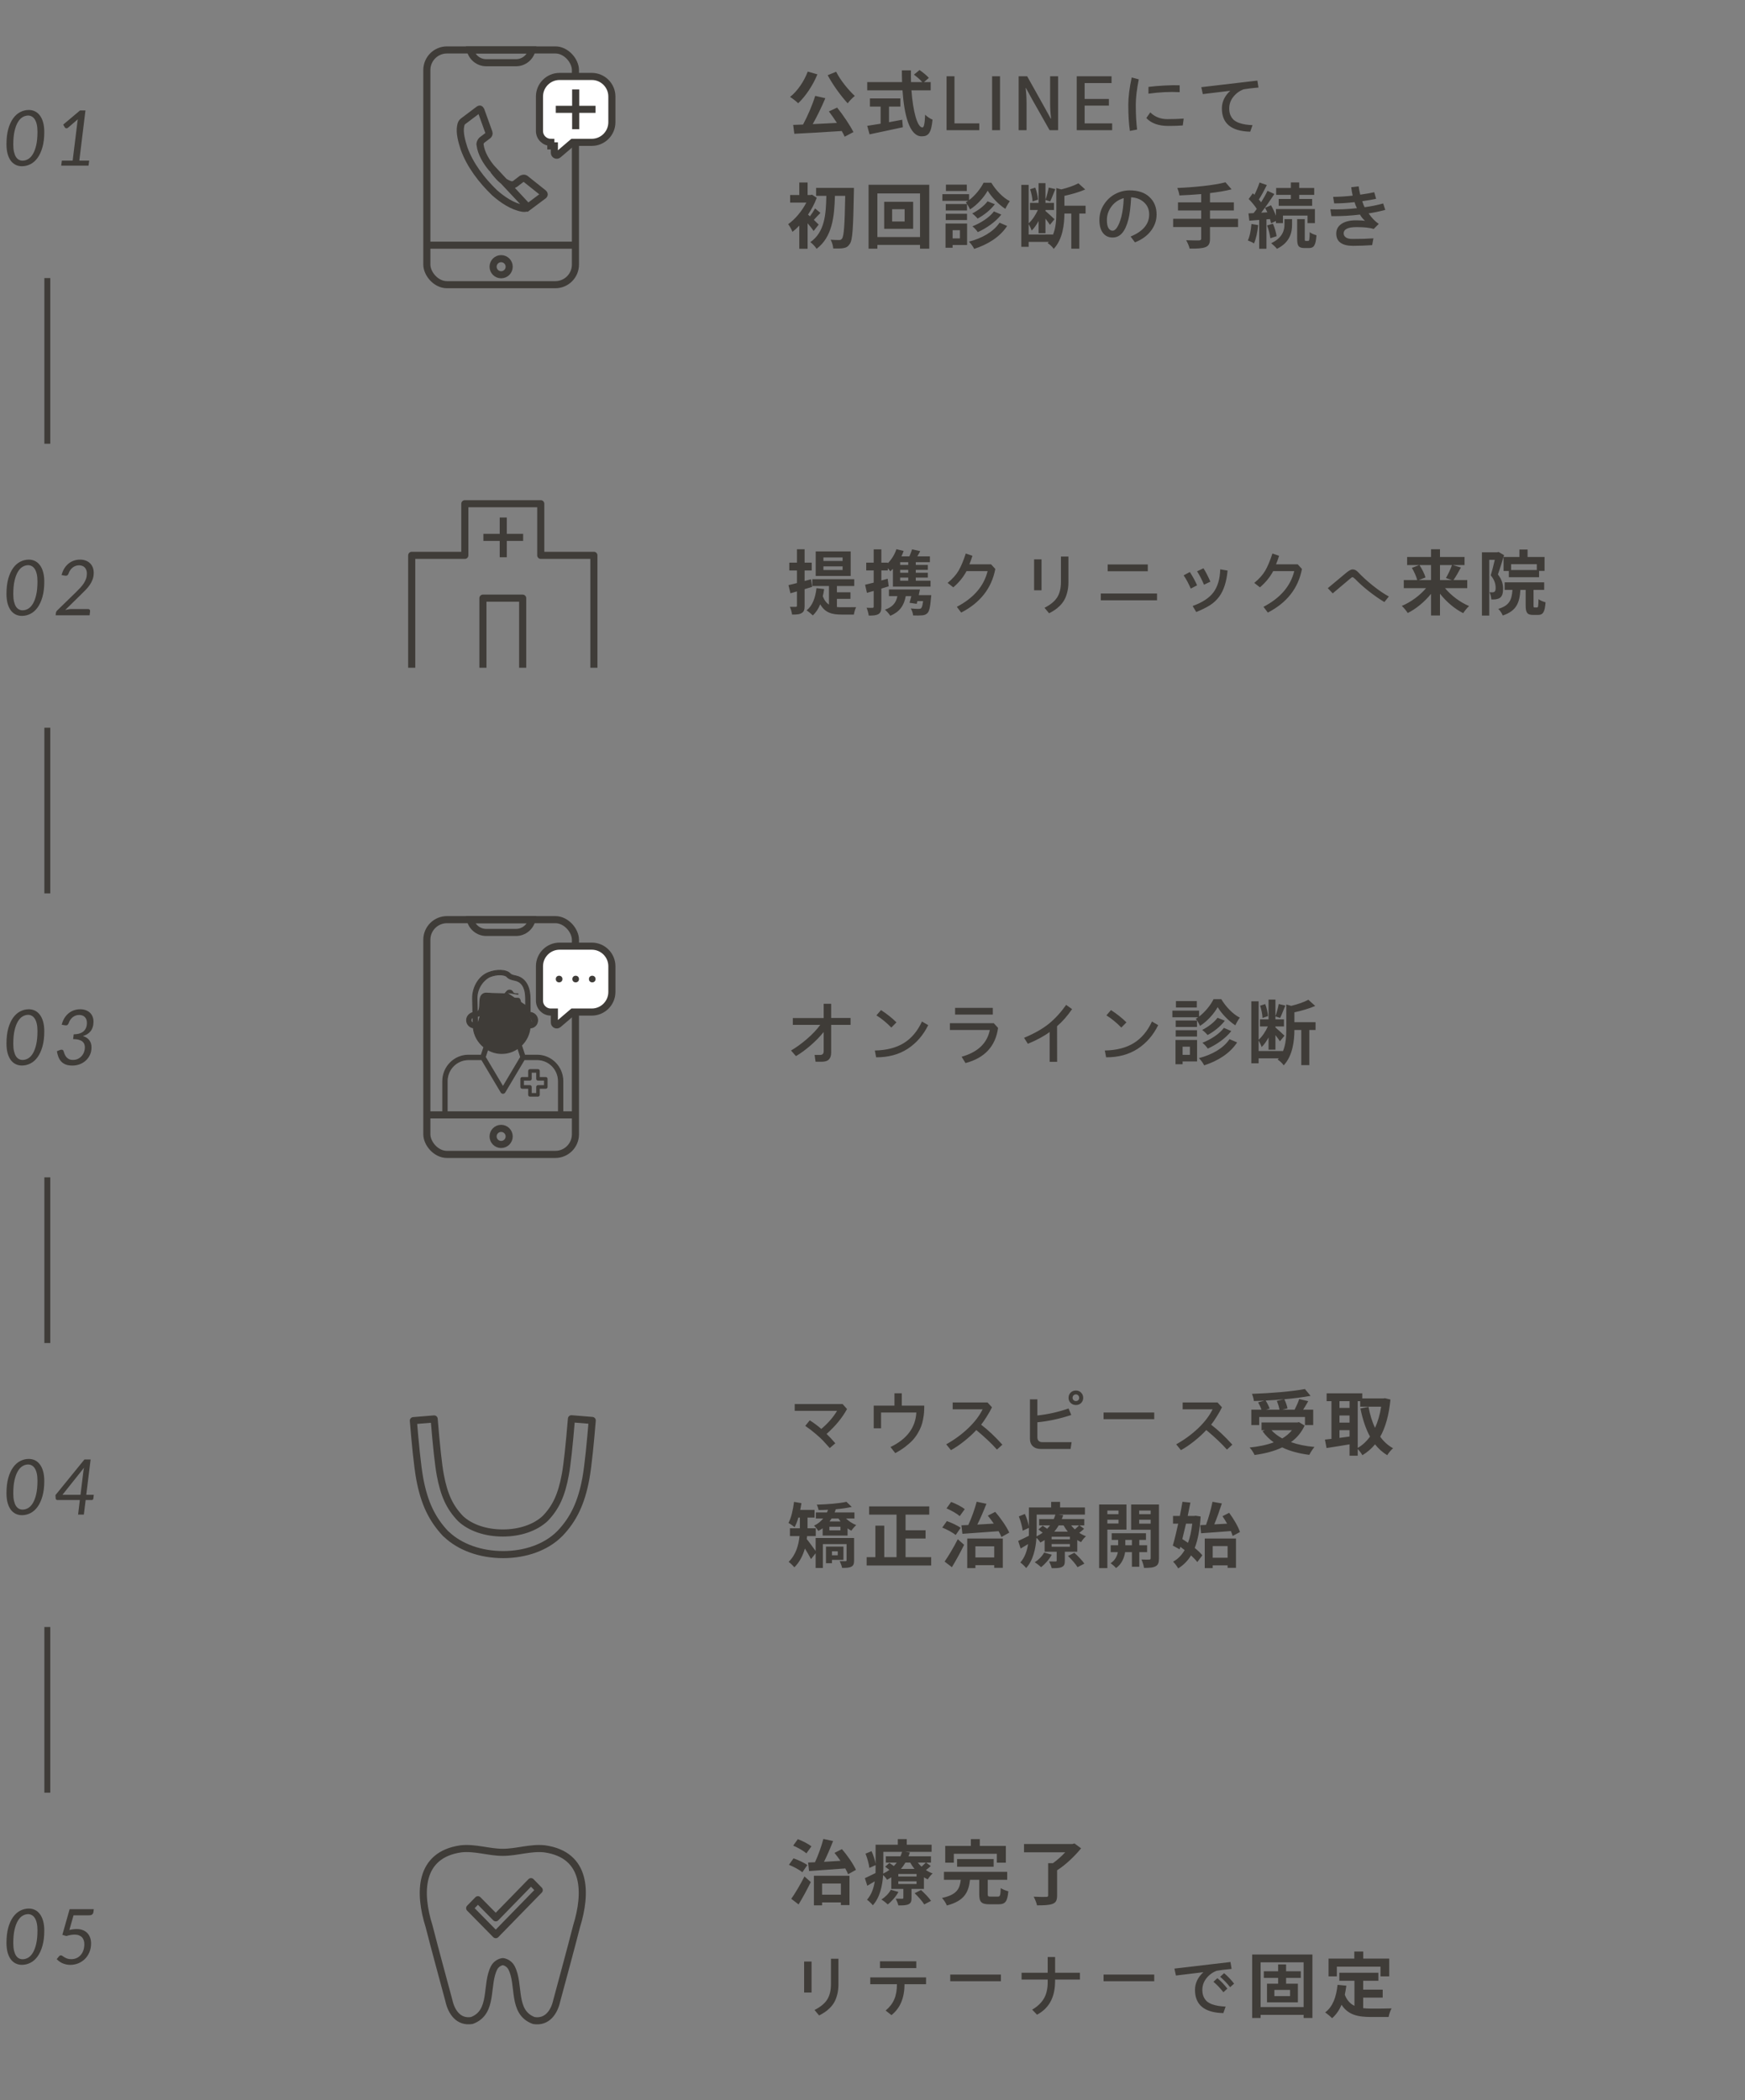 <?xml version="1.0" encoding="UTF-8"?>
<svg xmlns="http://www.w3.org/2000/svg" width="295" height="355" viewBox="0 0 295 355" fill="none">
  <rect x="0" y="0" width="295" height="355" fill="#808080" stroke="none"/>
  <path d="M7.485 22.326C7.485 23.3 7.383 24.15 7.179 24.873C6.976 25.597 6.701 26.2 6.354 26.68C6.012 27.157 5.611 27.512 5.151 27.747C4.692 27.98 4.209 28.098 3.702 28.098C3.321 28.098 2.97 28.02 2.649 27.863C2.333 27.707 2.057 27.476 1.823 27.168C1.594 26.856 1.414 26.468 1.284 26.005C1.158 25.537 1.095 24.991 1.095 24.366C1.095 23.392 1.195 22.542 1.394 21.819C1.598 21.095 1.871 20.495 2.213 20.018C2.56 19.537 2.961 19.18 3.416 18.945C3.875 18.707 4.361 18.588 4.872 18.588C5.249 18.588 5.598 18.666 5.918 18.822C6.239 18.978 6.514 19.212 6.744 19.524C6.978 19.832 7.16 20.22 7.29 20.688C7.42 21.155 7.485 21.701 7.485 22.326ZM6.334 22.267C6.334 21.777 6.293 21.359 6.211 21.012C6.129 20.666 6.016 20.384 5.873 20.168C5.73 19.947 5.561 19.786 5.366 19.686C5.175 19.582 4.972 19.53 4.755 19.53C4.439 19.53 4.129 19.619 3.825 19.797C3.526 19.97 3.26 20.252 3.026 20.642C2.792 21.028 2.603 21.532 2.46 22.157C2.317 22.776 2.246 23.535 2.246 24.431C2.246 24.921 2.287 25.339 2.369 25.686C2.452 26.033 2.562 26.314 2.701 26.531C2.844 26.748 3.011 26.906 3.201 27.006C3.392 27.105 3.596 27.155 3.812 27.155C4.129 27.155 4.439 27.07 4.742 26.901C5.045 26.728 5.314 26.449 5.548 26.063C5.786 25.673 5.977 25.168 6.12 24.549C6.263 23.924 6.334 23.164 6.334 22.267ZM15.078 27.148L14.967 28H10.346L10.457 27.148H12.283L13.076 20.707C13.085 20.62 13.095 20.532 13.108 20.441C13.126 20.349 13.143 20.256 13.161 20.161L11.496 21.591C11.436 21.634 11.377 21.663 11.321 21.675C11.265 21.689 11.213 21.691 11.165 21.682C11.122 21.669 11.083 21.652 11.048 21.63C11.013 21.604 10.987 21.578 10.97 21.552L10.684 21.064L13.531 18.666H14.447L13.408 27.148H15.078Z" fill="#3F3C38"></path>
  <path d="M7.485 98.326C7.485 99.3 7.383 100.15 7.179 100.873C6.976 101.597 6.701 102.199 6.354 102.68C6.012 103.157 5.611 103.512 5.151 103.746C4.692 103.981 4.209 104.098 3.702 104.098C3.321 104.098 2.97 104.019 2.649 103.863C2.333 103.707 2.057 103.476 1.823 103.168C1.594 102.856 1.414 102.468 1.284 102.004C1.158 101.536 1.095 100.99 1.095 100.366C1.095 99.391 1.195 98.542 1.394 97.819C1.598 97.095 1.871 96.495 2.213 96.018C2.56 95.537 2.961 95.18 3.416 94.945C3.875 94.707 4.361 94.588 4.872 94.588C5.249 94.588 5.598 94.666 5.918 94.822C6.239 94.978 6.514 95.212 6.744 95.524C6.978 95.832 7.16 96.219 7.29 96.688C7.42 97.156 7.485 97.701 7.485 98.326ZM6.334 98.267C6.334 97.777 6.293 97.359 6.211 97.013C6.129 96.666 6.016 96.384 5.873 96.168C5.73 95.947 5.561 95.786 5.366 95.686C5.175 95.582 4.972 95.531 4.755 95.531C4.439 95.531 4.129 95.619 3.825 95.797C3.526 95.97 3.26 96.252 3.026 96.642C2.792 97.028 2.603 97.532 2.46 98.156C2.317 98.776 2.246 99.534 2.246 100.431C2.246 100.921 2.287 101.339 2.369 101.686C2.452 102.033 2.562 102.314 2.701 102.531C2.844 102.748 3.011 102.906 3.201 103.005C3.392 103.105 3.596 103.155 3.812 103.155C4.129 103.155 4.439 103.07 4.742 102.901C5.045 102.728 5.314 102.449 5.548 102.063C5.786 101.673 5.977 101.168 6.12 100.548C6.263 99.924 6.334 99.164 6.334 98.267ZM14.883 102.94C15.004 102.94 15.095 102.977 15.156 103.051C15.221 103.12 15.245 103.211 15.227 103.324L15.149 104H9.403L9.449 103.616C9.458 103.538 9.484 103.456 9.527 103.369C9.57 103.283 9.633 103.205 9.716 103.135L12.809 100.126C13.1 99.84 13.362 99.571 13.596 99.32C13.83 99.064 14.027 98.811 14.188 98.559C14.348 98.304 14.471 98.046 14.558 97.786C14.645 97.522 14.688 97.236 14.688 96.928C14.688 96.698 14.653 96.499 14.584 96.33C14.519 96.157 14.428 96.014 14.311 95.901C14.194 95.784 14.055 95.697 13.895 95.641C13.735 95.58 13.559 95.55 13.368 95.55C13.156 95.55 12.957 95.585 12.771 95.654C12.584 95.723 12.413 95.821 12.257 95.947C12.105 96.072 11.971 96.222 11.854 96.395C11.737 96.568 11.646 96.759 11.581 96.967C11.516 97.114 11.438 97.214 11.347 97.266C11.256 97.314 11.135 97.325 10.983 97.299L10.411 97.201C10.519 96.776 10.673 96.401 10.873 96.076C11.076 95.751 11.315 95.478 11.588 95.257C11.861 95.037 12.162 94.87 12.491 94.757C12.825 94.644 13.178 94.588 13.55 94.588C13.889 94.588 14.196 94.64 14.473 94.744C14.755 94.844 14.998 94.991 15.201 95.186C15.405 95.377 15.563 95.611 15.676 95.888C15.789 96.161 15.845 96.473 15.845 96.824C15.845 97.223 15.784 97.587 15.663 97.916C15.546 98.245 15.386 98.557 15.182 98.852C14.983 99.142 14.749 99.426 14.48 99.704C14.216 99.977 13.934 100.258 13.635 100.548L11.028 103.103C11.21 103.055 11.393 103.016 11.575 102.986C11.757 102.956 11.93 102.94 12.095 102.94H14.883Z" fill="#3F3C38"></path>
  <path d="M7.485 174.325C7.485 175.3 7.383 176.15 7.179 176.873C6.976 177.597 6.701 178.199 6.354 178.68C6.012 179.157 5.611 179.512 5.151 179.746C4.692 179.981 4.209 180.098 3.702 180.098C3.321 180.098 2.97 180.019 2.649 179.863C2.333 179.707 2.057 179.476 1.823 179.168C1.594 178.856 1.414 178.468 1.284 178.004C1.158 177.536 1.095 176.99 1.095 176.366C1.095 175.391 1.195 174.542 1.394 173.818C1.598 173.095 1.871 172.495 2.213 172.018C2.56 171.537 2.961 171.179 3.416 170.945C3.875 170.707 4.361 170.588 4.872 170.588C5.249 170.588 5.598 170.666 5.918 170.822C6.239 170.978 6.514 171.212 6.744 171.524C6.978 171.832 7.16 172.219 7.29 172.688C7.42 173.155 7.485 173.701 7.485 174.325ZM6.334 174.267C6.334 173.777 6.293 173.359 6.211 173.012C6.129 172.666 6.016 172.384 5.873 172.167C5.73 171.946 5.561 171.786 5.366 171.686C5.175 171.582 4.972 171.53 4.755 171.53C4.439 171.53 4.129 171.619 3.825 171.797C3.526 171.97 3.26 172.252 3.026 172.642C2.792 173.028 2.603 173.532 2.46 174.156C2.317 174.776 2.246 175.534 2.246 176.431C2.246 176.921 2.287 177.339 2.369 177.686C2.452 178.033 2.562 178.314 2.701 178.531C2.844 178.748 3.011 178.906 3.201 179.005C3.392 179.105 3.596 179.155 3.812 179.155C4.129 179.155 4.439 179.07 4.742 178.901C5.045 178.728 5.314 178.449 5.548 178.063C5.786 177.673 5.977 177.168 6.12 176.548C6.263 175.924 6.334 175.164 6.334 174.267ZM10.431 173.201C10.539 172.776 10.693 172.401 10.892 172.076C11.096 171.751 11.334 171.478 11.607 171.257C11.88 171.036 12.181 170.87 12.511 170.757C12.844 170.644 13.197 170.588 13.57 170.588C13.908 170.588 14.213 170.638 14.486 170.737C14.764 170.837 15 170.978 15.195 171.16C15.39 171.342 15.54 171.561 15.643 171.816C15.752 172.072 15.806 172.358 15.806 172.674C15.806 173.021 15.763 173.329 15.676 173.597C15.594 173.862 15.475 174.094 15.319 174.293C15.162 174.492 14.974 174.659 14.753 174.793C14.532 174.928 14.285 175.034 14.012 175.112C14.497 175.259 14.861 175.498 15.104 175.827C15.347 176.152 15.468 176.551 15.468 177.023C15.468 177.495 15.379 177.922 15.201 178.303C15.024 178.68 14.786 179.003 14.486 179.272C14.192 179.536 13.85 179.742 13.46 179.889C13.069 180.033 12.662 180.104 12.238 180.104C11.787 180.104 11.408 180.043 11.1 179.922C10.792 179.796 10.539 179.625 10.339 179.408C10.14 179.187 9.984 178.93 9.871 178.635C9.759 178.34 9.674 178.022 9.618 177.679L10.125 177.478C10.264 177.422 10.389 177.406 10.502 177.432C10.619 177.458 10.697 177.528 10.736 177.64C10.779 177.757 10.829 177.903 10.886 178.076C10.942 178.245 11.026 178.41 11.139 178.57C11.252 178.73 11.403 178.867 11.594 178.979C11.785 179.092 12.034 179.148 12.341 179.148C12.658 179.148 12.94 179.088 13.187 178.966C13.438 178.841 13.648 178.678 13.817 178.479C13.99 178.28 14.123 178.054 14.213 177.803C14.305 177.552 14.35 177.296 14.35 177.036C14.35 176.837 14.318 176.652 14.252 176.483C14.188 176.31 14.079 176.161 13.928 176.035C13.776 175.909 13.572 175.812 13.316 175.742C13.061 175.669 12.742 175.632 12.361 175.632L12.459 174.826C13.221 174.809 13.784 174.631 14.149 174.293C14.512 173.951 14.694 173.483 14.694 172.889C14.694 172.668 14.662 172.473 14.597 172.304C14.532 172.135 14.441 171.996 14.324 171.888C14.211 171.775 14.075 171.691 13.915 171.634C13.754 171.578 13.579 171.55 13.388 171.55C13.176 171.55 12.974 171.585 12.784 171.654C12.597 171.723 12.426 171.821 12.27 171.946C12.118 172.072 11.984 172.222 11.867 172.395C11.754 172.568 11.665 172.759 11.601 172.967C11.527 173.114 11.447 173.214 11.36 173.266C11.273 173.314 11.154 173.324 11.002 173.298L10.431 173.201Z" fill="#3F3C38"></path>
  <path d="M7.485 250.325C7.485 251.3 7.383 252.15 7.179 252.873C6.976 253.597 6.701 254.199 6.354 254.68C6.012 255.157 5.611 255.512 5.151 255.746C4.692 255.981 4.209 256.098 3.702 256.098C3.321 256.098 2.97 256.019 2.649 255.863C2.333 255.707 2.057 255.476 1.823 255.168C1.594 254.856 1.414 254.468 1.284 254.004C1.158 253.536 1.095 252.99 1.095 252.366C1.095 251.391 1.195 250.542 1.394 249.818C1.598 249.095 1.871 248.495 2.213 248.018C2.56 247.537 2.961 247.179 3.416 246.945C3.875 246.707 4.361 246.588 4.872 246.588C5.249 246.588 5.598 246.666 5.918 246.822C6.239 246.978 6.514 247.212 6.744 247.524C6.978 247.832 7.16 248.219 7.29 248.688C7.42 249.155 7.485 249.701 7.485 250.325ZM6.334 250.267C6.334 249.777 6.293 249.359 6.211 249.012C6.129 248.666 6.016 248.384 5.873 248.167C5.73 247.946 5.561 247.786 5.366 247.686C5.175 247.582 4.972 247.53 4.755 247.53C4.439 247.53 4.129 247.619 3.825 247.797C3.526 247.97 3.26 248.252 3.026 248.642C2.792 249.028 2.603 249.532 2.46 250.156C2.317 250.776 2.246 251.534 2.246 252.431C2.246 252.921 2.287 253.339 2.369 253.686C2.452 254.033 2.562 254.314 2.701 254.531C2.844 254.748 3.011 254.906 3.201 255.005C3.392 255.105 3.596 255.155 3.812 255.155C4.129 255.155 4.439 255.07 4.742 254.901C5.045 254.728 5.314 254.449 5.548 254.063C5.786 253.673 5.977 253.168 6.12 252.548C6.263 251.924 6.334 251.164 6.334 250.267ZM13.609 252.652L14.09 248.739C14.099 248.64 14.114 248.536 14.136 248.427C14.157 248.315 14.181 248.198 14.207 248.076L10.56 252.652H13.609ZM15.858 252.652L15.78 253.296C15.771 253.365 15.743 253.424 15.695 253.471C15.648 253.515 15.585 253.536 15.507 253.536H14.48L14.175 256H13.2L13.498 253.536H9.716C9.629 253.536 9.559 253.513 9.508 253.465C9.456 253.417 9.425 253.357 9.416 253.283L9.371 252.711L14.272 246.685H15.319L14.584 252.652H15.858Z" fill="#3F3C38"></path>
  <path d="M7.485 326.325C7.485 327.3 7.383 328.15 7.179 328.873C6.976 329.597 6.701 330.199 6.354 330.68C6.012 331.157 5.611 331.512 5.151 331.746C4.692 331.981 4.209 332.098 3.702 332.098C3.321 332.098 2.97 332.019 2.649 331.863C2.333 331.707 2.057 331.476 1.823 331.168C1.594 330.856 1.414 330.468 1.284 330.004C1.158 329.536 1.095 328.99 1.095 328.366C1.095 327.391 1.195 326.542 1.394 325.818C1.598 325.095 1.871 324.495 2.213 324.018C2.56 323.537 2.961 323.179 3.416 322.945C3.875 322.707 4.361 322.588 4.872 322.588C5.249 322.588 5.598 322.666 5.918 322.822C6.239 322.978 6.514 323.212 6.744 323.524C6.978 323.832 7.16 324.219 7.29 324.688C7.42 325.155 7.485 325.701 7.485 326.325ZM6.334 326.267C6.334 325.777 6.293 325.359 6.211 325.012C6.129 324.666 6.016 324.384 5.873 324.167C5.73 323.946 5.561 323.786 5.366 323.686C5.175 323.582 4.972 323.53 4.755 323.53C4.439 323.53 4.129 323.619 3.825 323.797C3.526 323.97 3.26 324.252 3.026 324.642C2.792 325.028 2.603 325.532 2.46 326.156C2.317 326.776 2.246 327.534 2.246 328.431C2.246 328.921 2.287 329.339 2.369 329.686C2.452 330.033 2.562 330.314 2.701 330.531C2.844 330.748 3.011 330.906 3.201 331.005C3.392 331.105 3.596 331.155 3.812 331.155C4.129 331.155 4.439 331.07 4.742 330.901C5.045 330.728 5.314 330.449 5.548 330.063C5.786 329.673 5.977 329.168 6.12 328.548C6.263 327.924 6.334 327.164 6.334 326.267ZM15.858 322.692L15.793 323.179C15.776 323.335 15.711 323.465 15.598 323.569C15.485 323.673 15.31 323.725 15.072 323.725H12.432L11.73 326.208C11.96 326.152 12.177 326.113 12.38 326.091C12.584 326.065 12.779 326.052 12.966 326.052C13.368 326.052 13.722 326.115 14.025 326.241C14.333 326.362 14.586 326.533 14.786 326.754C14.989 326.971 15.141 327.227 15.241 327.521C15.345 327.816 15.396 328.135 15.396 328.477C15.396 329.027 15.301 329.526 15.111 329.972C14.924 330.418 14.668 330.8 14.344 331.116C14.023 331.432 13.648 331.677 13.219 331.85C12.794 332.019 12.344 332.104 11.867 332.104C11.611 332.104 11.371 332.076 11.146 332.02C10.92 331.967 10.712 331.898 10.521 331.811C10.331 331.72 10.155 331.616 9.995 331.499C9.839 331.382 9.703 331.261 9.585 331.135L9.982 330.654C10.073 330.55 10.179 330.498 10.3 330.498C10.383 330.498 10.47 330.533 10.56 330.602C10.656 330.667 10.768 330.741 10.899 330.823C11.033 330.901 11.191 330.975 11.373 331.045C11.559 331.11 11.785 331.142 12.049 331.142C12.383 331.142 12.686 331.079 12.959 330.953C13.232 330.828 13.464 330.652 13.655 330.427C13.85 330.202 13.999 329.935 14.103 329.627C14.207 329.315 14.259 328.975 14.259 328.607C14.259 328.364 14.224 328.143 14.155 327.944C14.09 327.745 13.988 327.576 13.85 327.437C13.715 327.294 13.544 327.183 13.336 327.105C13.132 327.027 12.894 326.988 12.621 326.988C12.409 326.988 12.185 327.008 11.951 327.047C11.717 327.086 11.473 327.147 11.217 327.229L10.541 327.027L11.77 322.692H15.858Z" fill="#3F3C38"></path>
  <g clip-path="url(#clip0)">
    <rect x="72.16" y="8.44" width="25.12" height="39.68" rx="3.4" stroke="#3F3C38" stroke-width="1.2"></rect>
    <path d="M72.12 41.44H97.32" stroke="#3F3C38" stroke-width="1.2"></path>
    <path d="M79.505 8.44H89.934C89.66 9.676 88.558 10.6 87.24 10.6H82.2C80.882 10.6 79.779 9.676 79.505 8.44Z" stroke="#3F3C38" stroke-width="1.2"></path>
    <path d="M97.04 24.059H96.819L96.65 24.202L94.379 26.138C94.119 26.36 93.72 26.175 93.72 25.834V24.659H93.12V24.059C92.059 24.059 91.2 23.199 91.2 22.139V16.32C91.2 14.443 92.722 12.92 94.6 12.92H100.04C101.917 12.92 103.44 14.443 103.44 16.32V20.659C103.44 22.536 101.917 24.059 100.04 24.059H97.04Z" fill="white" stroke="#3F3C38" stroke-width="1.2"></path>
    <path d="M97.32 15.12V21.84" stroke="#3F3C38" stroke-width="1.2" stroke-linejoin="round"></path>
    <path d="M100.68 18.48H93.96" stroke="#3F3C38" stroke-width="1.2" stroke-linejoin="round"></path>
    <path d="M86.08 45.08C86.08 45.831 85.471 46.44 84.72 46.44C83.969 46.44 83.36 45.831 83.36 45.08C83.36 44.329 83.969 43.72 84.72 43.72C85.471 43.72 86.08 44.329 86.08 45.08Z" stroke="#3F3C38" stroke-width="1.2"></path>
    <g clip-path="url(#clip1)">
      <path d="M89.251 35.02L89.251 35.02L91.918 33.026C91.975 32.98 92 32.921 92.001 32.864C92.001 32.81 91.98 32.731 91.888 32.652L88.902 30.272L88.886 30.269L88.76 30.17C88.692 30.116 88.476 30.076 88.215 30.209L87.104 31.06L87.093 31.069L87.082 31.076C86.863 31.229 86.626 31.244 86.463 31.229C86.308 31.214 86.168 31.168 86.062 31.123C85.34 30.857 84.768 30.365 84.297 29.857C83.984 29.521 83.682 29.136 83.41 28.791L89.251 35.02ZM89.251 35.02L89.243 35.026C89.017 35.2 88.725 35.254 88.382 35.207C86.592 34.898 84.972 33.766 83.601 32.575C81.387 30.431 79.468 27.916 78.446 25.091C78.045 23.841 77.66 22.431 77.87 21.331L77.872 21.32L77.874 21.309C77.934 20.909 78.083 20.643 78.275 20.511L78.285 20.503L78.296 20.495L80.95 18.497C81.022 18.453 81.073 18.438 81.1 18.434C81.127 18.429 81.138 18.433 81.143 18.434C81.153 18.438 81.221 18.469 81.296 18.622L82.665 22.423C82.717 22.605 82.652 22.787 82.493 22.91L81.511 23.65L81.474 23.678L81.441 23.712C81.312 23.845 81.192 24.033 81.156 24.275L81.144 24.353L81.153 24.431C81.324 25.937 82.253 27.372 83.048 28.337L89.251 35.02Z" stroke="#3F3C38" stroke-width="1.2"></path>
    </g>
  </g>
  <path d="M139.924 12.712C140.8 14.356 142.18 16.252 143.308 17.464C143.584 17.068 144.136 16.516 144.508 16.216C143.416 15.208 142.048 13.528 141.352 12.124L139.924 12.712ZM136.552 12.1C135.928 13.768 134.8 15.412 133.564 16.384C133.936 16.612 134.644 17.152 134.932 17.452C136.156 16.312 137.416 14.452 138.184 12.568L136.552 12.1ZM140.128 18.832C140.572 19.42 141.052 20.104 141.484 20.776C140.092 20.848 138.688 20.92 137.392 20.98C138.124 19.684 138.904 18.076 139.528 16.6L137.812 16.204C137.356 17.704 136.528 19.624 135.76 21.052L134.092 21.112L134.284 22.612C136.396 22.516 139.42 22.336 142.3 22.144C142.504 22.492 142.672 22.816 142.792 23.104L144.28 22.324C143.692 21.172 142.564 19.48 141.52 18.184L140.128 18.832ZM150.292 18.016H152.212V16.636H147.064V18.016H148.876V20.908C148.012 21.052 147.22 21.172 146.608 21.268L147.004 22.708C148.552 22.372 150.664 21.94 152.632 21.508L152.524 20.236C151.792 20.38 151.024 20.524 150.292 20.656V18.016ZM157.336 15.268V13.876H156.208L157.024 13.168C156.7 12.772 155.992 12.208 155.452 11.836L154.504 12.616C154.984 12.976 155.584 13.468 155.908 13.876H154.012C153.988 13.228 153.988 12.556 154 11.896H152.464C152.464 12.556 152.476 13.228 152.5 13.876H146.608V15.268H152.572C152.86 19.492 153.76 23.044 155.812 23.044C156.952 23.044 157.432 22.492 157.648 20.224C157.252 20.068 156.724 19.72 156.4 19.384C156.34 20.908 156.196 21.544 155.944 21.544C155.068 21.544 154.336 18.772 154.084 15.268H157.336ZM160.022 22V12.895H161.358V20.852H165.553V22H160.022ZM167.72 22V12.895H169.056V22H167.72ZM172.207 22V12.895H173.649L176.59 18.156L177.621 20.031H177.692C177.582 19.211 177.528 18.34 177.528 17.418V12.895H178.875V22H177.434L174.481 16.785L173.449 14.887H173.391C173.492 15.699 173.543 16.57 173.543 17.5V22H172.207ZM182.027 22V12.895H187.909V14.043H183.362V16.727H187.464V17.852H183.362V20.852H188.015V22H182.027ZM190.744 17.688C190.744 16.414 190.936 14.883 191.319 13.094L192.514 13.41C192.178 15.09 192.01 16.516 192.01 17.688C192.01 19.367 192.084 20.77 192.233 21.895L191.014 22.129C190.834 20.949 190.744 19.469 190.744 17.688ZM194.155 15.836V14.688C194.92 14.586 195.834 14.508 196.897 14.453C197.967 14.398 198.811 14.387 199.428 14.418V15.578C197.748 15.492 195.99 15.578 194.155 15.836ZM193.791 19.949L194.459 19C195.24 19.758 196.201 20.137 197.342 20.137C198.35 20.137 199.272 20.105 200.108 20.043L199.955 21.203C199.338 21.258 198.522 21.285 197.506 21.285C195.858 21.285 194.619 20.84 193.791 19.949ZM203.083 14.734L212.564 13.621L212.751 14.793C211.634 14.895 210.798 14.996 210.243 15.098C209.564 15.348 208.986 15.766 208.509 16.352C208.04 16.938 207.806 17.598 207.806 18.332C207.806 18.77 207.876 19.152 208.017 19.48C208.165 19.809 208.353 20.074 208.579 20.277C208.814 20.473 209.107 20.637 209.458 20.77C209.818 20.895 210.173 20.984 210.525 21.039C210.876 21.094 211.283 21.133 211.743 21.156L211.357 22.258C208.161 22.18 206.564 20.871 206.564 18.332C206.564 17.207 207.036 16.211 207.982 15.344C207.005 15.461 205.458 15.648 203.341 15.906L203.083 14.734ZM138.4 37.964C138.268 37.82 137.944 37.508 137.584 37.16C137.908 36.824 138.28 36.392 138.7 35.984L137.788 35.228C137.584 35.612 137.236 36.152 136.924 36.56C136.804 36.452 136.696 36.356 136.6 36.272C137.2 35.384 137.716 34.412 138.076 33.428L137.272 32.9L137.044 32.96H136.528V30.848H135.124V32.96H133.576V34.244H136.312C135.58 35.672 134.404 37.076 133.24 37.892C133.468 38.144 133.84 38.84 133.972 39.188C134.356 38.888 134.74 38.54 135.124 38.132V42.044H136.528V37.736C136.924 38.192 137.32 38.696 137.548 39.044L138.4 37.964ZM137.968 31.76V33.104H139.696C139.636 36.164 139.456 39.2 136.996 40.928C137.368 41.204 137.812 41.672 138.052 42.056C140.728 40.028 141.052 36.572 141.148 33.104H142.888C142.804 38.012 142.672 39.944 142.336 40.34C142.204 40.52 142.084 40.568 141.892 40.568C141.604 40.568 141.04 40.568 140.416 40.52C140.668 40.94 140.836 41.576 140.86 41.996C141.508 42.008 142.168 42.02 142.6 41.936C143.056 41.852 143.356 41.696 143.668 41.216C144.136 40.568 144.244 38.48 144.352 32.48C144.364 32.288 144.364 31.76 144.364 31.76H137.968ZM152.932 37.436H150.82V35.36H152.932V37.436ZM149.476 34.112V38.672H154.372V34.112H149.476ZM148.324 40.064V32.696H155.536V40.064H148.324ZM146.836 31.232V42.032H148.324V41.396H155.536V42.032H157.096V31.232H146.836ZM163.444 31.208H159.916V32.288H163.444V31.208ZM166.276 30.884C165.796 31.868 164.86 33.044 163.828 33.824V32.816H159.316V33.944H163.66C163.54 34.04 163.408 34.124 163.276 34.196C163.516 34.496 163.84 35.036 163.984 35.396C165.232 34.616 166.372 33.308 166.972 32.228C167.62 33.308 168.82 34.58 169.96 35.3C170.152 34.88 170.452 34.352 170.716 34.004C169.54 33.416 168.352 32.156 167.584 30.884H166.276ZM168.028 35.732C167.26 36.776 165.748 37.724 164.392 38.252C164.728 38.516 165.1 38.936 165.304 39.236C166.792 38.552 168.292 37.52 169.276 36.272L168.028 35.732ZM166.948 34.028C166.384 34.808 165.292 35.612 164.356 36.08C164.668 36.308 165.052 36.68 165.268 36.944C166.336 36.368 167.44 35.504 168.184 34.52L166.948 34.028ZM163.48 34.484H159.88V35.576H163.48V34.484ZM159.88 37.196H163.48V36.128H159.88V37.196ZM162.28 38.912V40.292H161.044V38.912H162.28ZM163.492 37.784H159.844V41.876H161.044V41.408H163.492V37.784ZM168.976 37.64C167.944 39.2 165.964 40.292 163.804 40.844C164.152 41.192 164.512 41.696 164.692 42.068C167.008 41.312 169.036 40.064 170.26 38.192L168.976 37.64ZM175.48 33.74C175.444 33.188 175.264 32.336 175.012 31.712L174.148 31.988C174.364 32.636 174.544 33.488 174.556 34.052L175.48 33.74ZM183.52 34.772H179.944V33.104C181.144 32.84 182.44 32.48 183.46 32.024L182.308 30.98C181.612 31.364 180.496 31.748 179.416 32.012L178.576 31.784V35.948C178.576 37.112 178.516 38.492 177.988 39.728V39.644H173.896V37.868C174.076 38.18 174.304 38.636 174.4 38.972C174.832 38.576 175.228 37.988 175.576 37.352V39.416H176.74V36.956C177.04 37.34 177.34 37.748 177.496 38L178.264 37.052C178.036 36.824 177.076 35.936 176.74 35.66V35.492H178.18V34.292H176.74V33.788L177.532 34.052C177.796 33.524 178.108 32.684 178.408 31.964L177.292 31.7C177.184 32.3 176.956 33.176 176.74 33.752V30.956H175.576V34.292H174.124V35.492H175.456C175.084 36.332 174.496 37.208 173.896 37.748V31.244H172.66V41.72H173.896V40.88H177.304C177.244 40.952 177.172 41.024 177.112 41.096C177.436 41.276 177.952 41.756 178.132 42.068C179.68 40.412 179.932 37.88 179.944 36.092H181.108V42.032H182.464V36.092H183.52V34.772ZM185.86 37.191C185.86 36.238 186.11 35.371 186.61 34.59C187.11 33.809 187.746 33.211 188.52 32.797C189.301 32.383 190.121 32.176 190.981 32.176C192.41 32.176 193.524 32.551 194.32 33.301C195.125 34.051 195.528 35.035 195.528 36.254C195.528 37.262 195.207 38.184 194.567 39.02C193.934 39.855 193.035 40.504 191.871 40.965L191.133 39.98C193.227 39.113 194.274 37.871 194.274 36.254C194.274 35.41 193.985 34.727 193.406 34.203C192.836 33.68 192.11 33.395 191.227 33.348C191.133 34.996 190.981 36.23 190.77 37.051C190.496 38.113 190.141 38.895 189.703 39.395C189.274 39.895 188.735 40.145 188.086 40.145C187.399 40.145 186.856 39.887 186.457 39.371C186.059 38.855 185.86 38.129 185.86 37.191ZM189.973 33.488C189.129 33.723 188.442 34.188 187.91 34.883C187.387 35.578 187.125 36.348 187.125 37.191C187.125 37.816 187.215 38.273 187.395 38.562C187.582 38.852 187.813 38.996 188.086 38.996C188.36 38.996 188.621 38.797 188.871 38.398C189.129 37.992 189.36 37.414 189.563 36.664C189.789 35.789 189.926 34.73 189.973 33.488ZM209.296 36.98H204.556V35.576H208.588V34.208H204.556V32.636C205.876 32.48 207.136 32.276 208.204 32L207.172 30.812C205.204 31.328 201.916 31.652 199.024 31.772C199.168 32.084 199.348 32.66 199.384 33.032C200.56 32.984 201.82 32.912 203.068 32.804V34.208H199.144V35.576H203.068V36.98H198.328V38.372H203.068V40.304C203.068 40.544 202.96 40.628 202.684 40.64C202.42 40.64 201.412 40.64 200.524 40.604C200.752 40.988 201.028 41.612 201.112 42.02C202.336 42.032 203.2 41.996 203.776 41.78C204.34 41.552 204.556 41.18 204.556 40.328V38.372H209.296V36.98ZM218.224 33.632H216.172V34.784H221.824V33.632H219.64V32.936H222.172V31.772H219.64V30.836H218.224V31.772H215.74V32.936H218.224V33.632ZM211.564 37.856C211.468 38.864 211.3 39.932 210.952 40.64C211.24 40.748 211.756 40.976 211.996 41.144C212.332 40.376 212.596 39.188 212.704 38.048L211.564 37.856ZM214.696 37.028C214.768 37.292 214.84 37.532 214.876 37.736L215.704 37.352V37.712H216.892V36.44H221.044V37.712H222.292V35.336H215.704V36.464C215.488 35.888 215.188 35.24 214.876 34.7L213.868 35.12C214 35.36 214.132 35.624 214.252 35.888L213.208 35.948C213.964 34.988 214.78 33.8 215.44 32.792L214.276 32.252C214 32.84 213.616 33.524 213.196 34.196C213.088 34.052 212.956 33.884 212.812 33.728C213.256 33.056 213.748 32.108 214.168 31.28L212.932 30.848C212.74 31.46 212.404 32.264 212.068 32.924C211.972 32.84 211.876 32.756 211.792 32.672L211.096 33.632C211.576 34.124 212.128 34.772 212.464 35.312C212.284 35.564 212.104 35.804 211.924 36.02L211.06 36.068L211.204 37.304L212.872 37.172V42.044H214.096V37.076L214.696 37.028ZM214.204 38.108C214.468 38.792 214.696 39.68 214.756 40.268L215.812 39.92C215.74 39.344 215.488 38.468 215.2 37.808L214.204 38.108ZM217.144 37.976C217.144 38.852 216.868 40.172 214.9 41.108C215.212 41.36 215.656 41.768 215.872 42.056C218.104 40.964 218.428 39.236 218.428 38V37.04H217.144V37.976ZM220.756 40.724C220.6 40.724 220.576 40.676 220.576 40.352V37.04H219.292V40.352C219.292 41.54 219.508 41.924 220.528 41.924H221.296C222.112 41.924 222.436 41.48 222.556 39.764C222.196 39.668 221.668 39.464 221.416 39.236C221.392 40.532 221.332 40.724 221.164 40.724H220.756ZM224.904 35.375C226.318 35.43 227.814 35.367 229.392 35.188C229.228 34.875 229.095 34.535 228.993 34.168C227.689 34.316 226.54 34.387 225.548 34.379L225.372 33.277C226.482 33.262 227.583 33.191 228.677 33.066C228.575 32.652 228.493 32.18 228.431 31.648L229.685 31.496C229.724 31.832 229.814 32.301 229.954 32.902C230.962 32.762 231.751 32.625 232.322 32.492L232.638 33.605C232.091 33.73 231.31 33.863 230.294 34.004C230.45 34.496 230.583 34.836 230.693 35.023C231.763 34.883 232.81 34.672 233.833 34.391L234.185 35.48C233.169 35.746 232.232 35.941 231.372 36.066C231.865 36.801 232.435 37.395 233.083 37.848L232.228 38.703C231.603 38.492 230.638 38.387 229.333 38.387C227.88 38.387 227.154 38.742 227.154 39.453C227.154 39.727 227.279 39.953 227.529 40.133C227.779 40.305 228.15 40.391 228.642 40.391C230.056 40.391 231.236 40.355 232.181 40.285L231.97 41.434C230.829 41.512 229.74 41.551 228.7 41.551C227.794 41.551 227.099 41.375 226.615 41.023C226.138 40.68 225.9 40.164 225.9 39.477C225.9 38.781 226.197 38.234 226.79 37.836C227.392 37.438 228.204 37.238 229.228 37.238C229.908 37.238 230.419 37.27 230.763 37.332C230.372 36.965 230.087 36.609 229.908 36.266C228.361 36.461 226.751 36.551 225.079 36.535L224.904 35.375Z" fill="#3F3C38"></path>
  <path d="M142.444 94.816H139.204V94.216H142.444V94.816ZM142.444 96.34H139.204V95.728H142.444V96.34ZM143.812 93.208H137.896V97.348H143.812V93.208ZM137.296 99.196L137.104 97.912L136.024 98.2V96.424H137.224V95.104H136.024V92.836H134.728V95.104H133.432V96.424H134.728V98.548C134.188 98.68 133.708 98.812 133.3 98.896L133.624 100.276C133.972 100.18 134.332 100.072 134.728 99.964V102.364C134.728 102.52 134.668 102.568 134.524 102.568C134.38 102.58 133.972 102.58 133.528 102.568C133.708 102.94 133.864 103.528 133.9 103.876C134.668 103.888 135.196 103.84 135.556 103.6C135.916 103.384 136.024 103.036 136.024 102.376V99.58L137.296 99.196ZM141.484 101.224H143.776V100.108H141.484V99.052H144.412V97.9H137.32V99.052H140.14V102.184C139.708 101.908 139.36 101.476 139.096 100.78C139.192 100.408 139.264 100 139.324 99.568L138.028 99.412C137.848 101.044 137.356 102.376 136.36 103.168C136.648 103.348 137.188 103.792 137.416 104.02C137.932 103.528 138.364 102.892 138.664 102.136C139.48 103.588 140.692 103.876 142.264 103.876H144.352C144.4 103.516 144.568 102.916 144.736 102.628C144.22 102.64 142.732 102.64 142.324 102.64C142.024 102.64 141.76 102.628 141.484 102.604V101.224ZM153.544 95.488H152.176V95.02H153.544V95.488ZM153.544 96.808H152.176V96.316H153.544V96.808ZM153.544 98.152H152.176V97.624H153.544V98.152ZM150.064 97.816L148.996 98.116V96.412H150.088V96.04C150.256 96.232 150.424 96.424 150.52 96.556C150.664 96.436 150.808 96.292 150.952 96.148V99.148H157.312V98.152H154.816V97.624H156.856V96.808H154.816V96.316H156.856V95.488H154.816V95.02H157.204V94.036H155.08C155.236 93.76 155.404 93.46 155.572 93.16L154.192 92.848C154.084 93.196 153.916 93.64 153.736 94.036H152.392C152.536 93.736 152.656 93.436 152.764 93.124L151.54 92.824C151.252 93.724 150.724 94.564 150.088 95.2V95.104H148.996V92.848H147.7V95.104H146.44V96.412H147.7V98.476C147.16 98.62 146.656 98.74 146.248 98.836L146.56 100.204C146.92 100.108 147.304 100 147.7 99.88V102.532C147.7 102.688 147.64 102.736 147.496 102.736C147.352 102.748 146.932 102.748 146.5 102.724C146.668 103.108 146.824 103.696 146.86 104.044C147.652 104.056 148.156 104.008 148.528 103.78C148.888 103.552 148.996 103.192 148.996 102.532V99.484C149.416 99.364 149.836 99.232 150.244 99.1L150.064 97.816ZM155.32 100.588C155.392 100.264 155.464 99.94 155.524 99.628H150.28V100.756H151.708C151.492 101.92 150.844 102.628 149.608 103.048C149.884 103.288 150.352 103.804 150.508 104.08C152.02 103.444 152.812 102.448 153.124 100.756H154.06C153.964 101.164 153.856 101.56 153.76 101.884L154.972 102.064C155.008 101.92 155.056 101.764 155.092 101.596H156.052C155.968 102.316 155.86 102.676 155.716 102.808C155.62 102.892 155.488 102.916 155.296 102.916C155.056 102.916 154.516 102.904 153.964 102.844C154.18 103.168 154.336 103.648 154.36 104.02C154.948 104.044 155.536 104.044 155.86 104.008C156.244 103.984 156.52 103.888 156.784 103.636C157.096 103.324 157.264 102.604 157.384 101.092C157.42 100.912 157.432 100.588 157.432 100.588H155.32ZM160.197 98.523C161.018 97.852 161.635 97.164 162.049 96.461C162.463 95.75 162.869 94.781 163.268 93.555L164.393 93.941C164.244 94.434 164.072 94.914 163.877 95.383H167.545L168.26 96.168C167.643 99.418 165.721 101.875 162.494 103.539L161.756 102.566C164.6 101.082 166.334 99.07 166.959 96.531H163.397C162.865 97.539 162.119 98.453 161.158 99.273L160.197 98.523ZM174.821 99.777V94.539H176.075V99.777H174.821ZM176.579 102.73C177.571 102.23 178.282 101.648 178.712 100.984C179.142 100.312 179.357 99.434 179.357 98.348V94.07H180.622V98.441C180.622 99.051 180.552 99.617 180.411 100.141C180.278 100.656 180.11 101.09 179.907 101.441C179.704 101.793 179.446 102.121 179.134 102.426C178.829 102.723 178.54 102.957 178.267 103.129C178.001 103.309 177.696 103.484 177.353 103.656L176.579 102.73ZM187.254 96.555V95.406H194.039V96.555H187.254ZM186.094 101.465V100.316H195.598V101.465H186.094ZM201.62 102.426C203.238 101.848 204.405 101.086 205.124 100.141C205.851 99.172 206.238 97.867 206.284 96.227L207.527 96.438C207.363 98.281 206.902 99.734 206.144 100.797C205.698 101.414 205.155 101.922 204.515 102.32C203.882 102.711 203.12 103.086 202.23 103.445L201.62 102.426ZM200.097 97.246L201.152 96.684C201.691 97.535 202.097 98.285 202.37 98.934L201.304 99.484C200.898 98.555 200.495 97.809 200.097 97.246ZM202.37 96.566L203.448 96.051C203.784 96.551 204.175 97.305 204.62 98.312L203.542 98.828C203.144 97.898 202.753 97.144 202.37 96.566ZM212.037 98.523C212.858 97.852 213.475 97.164 213.889 96.461C214.303 95.75 214.709 94.781 215.108 93.555L216.233 93.941C216.084 94.434 215.912 94.914 215.717 95.383H219.385L220.1 96.168C219.483 99.418 217.561 101.875 214.334 103.539L213.596 102.566C216.44 101.082 218.174 99.07 218.799 96.531H215.237C214.705 97.539 213.959 98.453 212.998 99.273L212.037 98.523ZM224.47 99.414L227.517 96.871C228.025 96.449 228.4 96.238 228.642 96.238C228.978 96.238 229.286 96.387 229.568 96.684C230.247 97.41 231.091 98.18 232.099 98.992C233.115 99.797 234.013 100.406 234.794 100.82L234.033 101.758C233.243 101.289 232.376 100.688 231.431 99.953C230.493 99.211 229.712 98.512 229.087 97.856C228.868 97.652 228.72 97.551 228.642 97.551C228.564 97.551 228.38 97.68 228.091 97.938L225.302 100.293L224.47 99.414ZM241.924 95.512V98.044H239.848L240.988 97.6C240.832 97.012 240.388 96.16 239.968 95.512H241.924ZM245.464 95.512C245.224 96.208 244.792 97.108 244.444 97.696L245.452 98.044H243.436V95.512H245.464ZM248.044 99.412V98.044H245.716C246.1 97.504 246.556 96.7 246.976 95.92L245.596 95.512H247.588V94.144H243.436V92.836H241.924V94.144H237.88V95.512H239.92L238.684 95.98C239.068 96.628 239.452 97.468 239.584 98.044H237.316V99.412H241.084C240.04 100.648 238.492 101.788 236.98 102.412C237.316 102.7 237.76 103.264 237.988 103.612C239.428 102.892 240.832 101.716 241.924 100.372V104.032H243.436V100.348C244.516 101.716 245.92 102.916 247.36 103.636C247.576 103.288 248.032 102.724 248.356 102.436C246.856 101.812 245.32 100.66 244.288 99.412H248.044ZM259.804 96.34H255.46V95.356H259.804V96.34ZM254.188 94.144V96.508H255.076V97.564H260.188V96.496H261.112V94.144H258.244V92.884H256.864V94.144H254.188ZM253.336 93.292L253.132 93.352H250.528V104.044H251.764V94.624H252.7C252.508 95.44 252.256 96.484 252.016 97.24C252.688 98.044 252.844 98.788 252.844 99.34C252.844 99.676 252.796 99.916 252.664 100.012C252.568 100.084 252.46 100.108 252.328 100.12C252.172 100.12 252.016 100.12 251.8 100.108C251.992 100.444 252.1 100.984 252.112 101.32C252.388 101.332 252.676 101.32 252.88 101.296C253.156 101.248 253.384 101.176 253.576 101.044C253.948 100.78 254.104 100.276 254.104 99.508C254.104 98.812 253.948 98.008 253.228 97.096C253.564 96.16 253.96 94.852 254.272 93.832L253.336 93.292ZM259.444 102.676C259.276 102.676 259.252 102.64 259.252 102.292V99.7H261.052V98.428H254.368V99.7H255.688C255.568 101.368 255.208 102.34 253.288 102.916C253.576 103.168 253.924 103.696 254.044 104.032C256.384 103.252 256.888 101.872 257.032 99.7H257.92V102.304C257.92 103.528 258.148 103.936 259.192 103.936H259.996C260.848 103.936 261.16 103.48 261.28 101.8C260.932 101.716 260.356 101.488 260.092 101.272C260.068 102.496 260.032 102.676 259.84 102.676H259.444Z" fill="#3F3C38"></path>
  <path d="M134.031 173.223V172.074H139.246V169.66H140.512V172.062H143.793V173.223H140.512V177.922C140.512 178.422 140.387 178.801 140.137 179.059C139.895 179.324 139.484 179.457 138.906 179.457H137.875L137.711 178.309H138.637C139.043 178.309 139.246 178.102 139.246 177.688V174.43C138.613 175.211 137.879 175.965 137.043 176.691C136.207 177.418 135.379 178.023 134.559 178.508L133.727 177.559C134.586 177.059 135.473 176.418 136.387 175.637C137.309 174.848 138.07 174.043 138.672 173.223H134.031ZM148.163 171.617L148.937 170.727C149.913 171.352 150.784 172.043 151.55 172.801L150.683 173.68C149.886 172.859 149.046 172.172 148.163 171.617ZM147.894 177.559C149.862 177.52 151.495 177.102 152.792 176.305C154.089 175.5 155.112 174.285 155.862 172.66L156.917 173.27C156.081 174.973 154.921 176.309 153.437 177.277C151.952 178.238 150.179 178.715 148.116 178.707L147.894 177.559ZM161.463 171.488V170.352H167.838V171.488H161.463ZM160.584 174.09V172.941H168.002L168.729 173.738C168.299 176.848 166.463 178.828 163.221 179.68L162.565 178.613C165.291 177.848 166.881 176.34 167.334 174.09H160.584ZM173.122 175.414C174.857 174.688 176.255 173.895 177.318 173.035C178.38 172.168 179.353 171.105 180.235 169.848L181.243 170.562C180.4 171.773 179.552 172.734 178.7 173.445L178.712 179.469H177.446V174.43C176.478 175.148 175.251 175.812 173.767 176.422L173.122 175.414ZM187.043 171.617L187.817 170.727C188.793 171.352 189.664 172.043 190.43 172.801L189.563 173.68C188.766 172.859 187.926 172.172 187.043 171.617ZM186.774 177.559C188.742 177.52 190.375 177.102 191.672 176.305C192.969 175.5 193.992 174.285 194.742 172.66L195.797 173.27C194.961 174.973 193.801 176.309 192.317 177.277C190.832 178.238 189.059 178.715 186.996 178.707L186.774 177.559ZM202.324 169.208H198.796V170.288H202.324V169.208ZM205.156 168.884C204.676 169.868 203.74 171.044 202.708 171.824V170.816H198.196V171.944H202.54C202.42 172.04 202.288 172.124 202.156 172.196C202.396 172.496 202.72 173.036 202.864 173.396C204.112 172.616 205.252 171.308 205.852 170.228C206.5 171.308 207.7 172.58 208.84 173.3C209.032 172.88 209.332 172.352 209.596 172.004C208.42 171.416 207.232 170.156 206.464 168.884H205.156ZM206.908 173.732C206.14 174.776 204.628 175.724 203.272 176.252C203.608 176.516 203.98 176.936 204.184 177.236C205.672 176.552 207.172 175.52 208.156 174.272L206.908 173.732ZM205.828 172.028C205.264 172.808 204.172 173.612 203.236 174.08C203.548 174.308 203.932 174.68 204.148 174.944C205.216 174.368 206.32 173.504 207.064 172.52L205.828 172.028ZM202.36 172.484H198.76V173.576H202.36V172.484ZM198.76 175.196H202.36V174.128H198.76V175.196ZM201.16 176.912V178.292H199.924V176.912H201.16ZM202.372 175.784H198.724V179.876H199.924V179.408H202.372V175.784ZM207.856 175.64C206.824 177.2 204.844 178.292 202.684 178.844C203.032 179.192 203.392 179.696 203.572 180.068C205.888 179.312 207.916 178.064 209.14 176.192L207.856 175.64ZM214.36 171.74C214.324 171.188 214.144 170.336 213.892 169.712L213.028 169.988C213.244 170.636 213.424 171.488 213.436 172.052L214.36 171.74ZM222.4 172.772H218.824V171.104C220.024 170.84 221.32 170.48 222.34 170.024L221.188 168.98C220.492 169.364 219.376 169.748 218.296 170.012L217.456 169.784V173.948C217.456 175.112 217.396 176.492 216.868 177.728V177.644H212.776V175.868C212.956 176.18 213.184 176.636 213.28 176.972C213.712 176.576 214.108 175.988 214.456 175.352V177.416H215.62V174.956C215.92 175.34 216.22 175.748 216.376 176L217.144 175.052C216.916 174.824 215.956 173.936 215.62 173.66V173.492H217.06V172.292H215.62V171.788L216.412 172.052C216.676 171.524 216.988 170.684 217.288 169.964L216.172 169.7C216.064 170.3 215.836 171.176 215.62 171.752V168.956H214.456V172.292H213.004V173.492H214.336C213.964 174.332 213.376 175.208 212.776 175.748V169.244H211.54V179.72H212.776V178.88H216.184C216.124 178.952 216.052 179.024 215.992 179.096C216.316 179.276 216.832 179.756 217.012 180.068C218.56 178.412 218.812 175.88 218.824 174.092H219.988V180.032H221.344V174.092H222.4V172.772Z" fill="#3F3C38"></path>
  <path d="M136.129 241.004L136.891 240.066C137.547 240.473 138.199 240.957 138.848 241.52C139.988 240.551 140.875 239.531 141.508 238.461H134.348V237.312H142.445L143.195 238.156C142.391 239.633 141.238 241.035 139.738 242.363C140.23 242.84 140.723 243.367 141.215 243.945L140.277 244.754C139.77 244.184 139.387 243.762 139.129 243.488C138.871 243.215 138.469 242.844 137.922 242.375C137.383 241.906 136.785 241.449 136.129 241.004ZM147.706 241.414V237.582H151.21V235.496H152.452V237.582H156.249C156.249 238.012 156.237 238.395 156.214 238.73C156.19 239.066 156.136 239.453 156.05 239.891C155.972 240.328 155.862 240.727 155.722 241.086C155.589 241.445 155.398 241.836 155.148 242.258C154.905 242.672 154.616 243.062 154.28 243.43C153.944 243.789 153.526 244.16 153.026 244.543C152.534 244.918 151.976 245.273 151.351 245.609L150.542 244.578C153.315 243.242 154.773 241.297 154.913 238.742H148.948V241.414H147.706ZM159.963 244.121C161.338 243.355 162.576 242.449 163.678 241.402C164.779 240.348 165.592 239.281 166.115 238.203H161.053V237.043H166.947L167.697 237.863C167.463 238.348 167.17 238.867 166.818 239.422C166.475 239.977 166.158 240.438 165.869 240.805C167.033 241.695 168.229 242.82 169.455 244.18L168.541 245.012C167.666 244.02 166.502 242.918 165.049 241.707C164.486 242.324 163.803 242.953 162.998 243.594C162.201 244.227 161.455 244.73 160.76 245.105L159.963 244.121ZM174.118 243.172V236.516H175.372V239.246C177.146 239.059 178.903 238.664 180.646 238.062L181.103 239.164C179.118 239.812 177.208 240.223 175.372 240.395V242.891C175.372 243.469 175.657 243.758 176.228 243.758H181.161L180.985 244.906H175.97C175.392 244.906 174.939 244.754 174.61 244.449C174.282 244.145 174.118 243.719 174.118 243.172ZM181.325 236.27C181.325 236.418 181.38 236.547 181.489 236.656C181.599 236.758 181.732 236.809 181.888 236.809C182.044 236.809 182.173 236.762 182.275 236.668C182.384 236.566 182.439 236.434 182.439 236.27C182.439 236.105 182.388 235.969 182.286 235.859C182.185 235.742 182.052 235.684 181.888 235.684C181.724 235.684 181.587 235.738 181.478 235.848C181.376 235.957 181.325 236.098 181.325 236.27ZM180.646 236.27C180.646 235.918 180.759 235.625 180.985 235.391C181.22 235.148 181.521 235.027 181.888 235.027C182.247 235.027 182.54 235.148 182.767 235.391C183.001 235.625 183.118 235.918 183.118 236.27C183.118 236.613 183.001 236.902 182.767 237.137C182.54 237.363 182.247 237.477 181.888 237.477C181.536 237.477 181.239 237.359 180.997 237.125C180.763 236.891 180.646 236.605 180.646 236.27ZM186.563 239.867V238.742H195.129V239.867H186.563ZM198.843 244.121C200.218 243.355 201.456 242.449 202.558 241.402C203.659 240.348 204.472 239.281 204.995 238.203H199.933V237.043H205.827L206.577 237.863C206.343 238.348 206.05 238.867 205.698 239.422C205.355 239.977 205.038 240.438 204.749 240.805C205.913 241.695 207.109 242.82 208.335 244.18L207.421 245.012C206.546 244.02 205.382 242.918 203.929 241.707C203.366 242.324 202.683 242.953 201.878 243.594C201.081 244.227 200.335 244.73 199.64 245.105L198.843 244.121ZM215.848 236.78C216.052 237.248 216.232 237.848 216.304 238.268H214.012L214.636 238.088C214.516 237.704 214.24 237.164 213.964 236.72C214.984 236.672 216.028 236.6 217.036 236.504L215.848 236.78ZM212.872 239.504H220.612V240.872H222.004V238.268H220.3C220.576 237.824 220.888 237.332 221.164 236.828L219.64 236.468C219.46 237.008 219.148 237.716 218.86 238.268H216.772L217.66 238.052C217.588 237.62 217.36 236.984 217.12 236.504C218.716 236.36 220.264 236.168 221.56 235.928L220.6 234.776C218.416 235.196 214.804 235.484 211.648 235.592C211.78 235.904 211.948 236.444 211.972 236.804C212.548 236.792 213.16 236.768 213.76 236.732L212.692 237.032C212.908 237.416 213.136 237.896 213.256 238.268H211.54V240.872H212.872V239.504ZM218.404 241.736C217.972 242.288 217.408 242.744 216.772 243.128C216.052 242.732 215.44 242.276 214.948 241.736H218.404ZM219.592 240.368L219.328 240.428H213.268V241.736H213.832L213.436 241.904C213.964 242.636 214.6 243.272 215.332 243.788C214.144 244.232 212.752 244.508 211.252 244.664C211.552 244.952 211.948 245.588 212.092 245.924C213.784 245.696 215.38 245.3 216.76 244.64C218.056 245.276 219.604 245.684 221.344 245.9C221.536 245.516 221.92 244.892 222.22 244.568C220.744 244.436 219.4 244.16 218.248 243.752C219.22 243.044 220.012 242.132 220.552 240.956L219.592 240.368ZM229.528 236.828H229.948V237.764H233.488C233.284 239.108 232.924 240.308 232.456 241.34C231.952 240.284 231.592 239.072 231.352 237.788L229.984 238.064C230.356 239.876 230.872 241.484 231.604 242.816C231.016 243.632 230.32 244.28 229.528 244.724V236.828ZM226.444 241.724H228.148V242.804C227.572 242.876 226.996 242.96 226.444 243.032V241.724ZM226.444 239.252H228.148V240.452H226.444V239.252ZM228.148 236.828V237.968H226.444V236.828H228.148ZM234.124 236.324L233.884 236.36H230.296V235.508H224.272V236.828H225.088V243.2C224.68 243.248 224.308 243.284 223.984 243.32L224.26 244.748C225.364 244.58 226.768 244.364 228.148 244.124V246.044H229.528V244.916C229.816 245.204 230.14 245.648 230.32 245.96C231.136 245.468 231.844 244.868 232.456 244.124C233.032 244.856 233.704 245.468 234.52 245.96C234.736 245.588 235.18 245.048 235.504 244.784C234.64 244.316 233.92 243.644 233.332 242.84C234.232 241.232 234.808 239.168 235.06 236.552L234.124 236.324ZM141.628 262.2V262.872H140.644V262.2H141.628ZM142.588 263.652V261.408H139.636V264.216H140.644V263.652H142.588ZM144.388 259.956H137.884V262.152C137.524 261.66 136.78 260.616 136.384 260.136C136.408 259.968 136.432 259.8 136.444 259.632H137.908V258.312H136.516V258.156V256.5H137.704V255.204H135.28C135.364 254.832 135.424 254.448 135.484 254.064L134.236 253.848C134.068 255.156 133.78 256.524 133.288 257.412C133.576 257.556 134.104 257.928 134.332 258.12C134.572 257.676 134.788 257.124 134.968 256.5H135.22V258.144V258.312H133.54V259.632H135.16C135.016 261.108 134.584 262.752 133.324 263.988C133.588 264.168 134.092 264.66 134.284 264.912C135.184 264.036 135.736 262.896 136.072 261.732C136.456 262.344 136.864 263.04 137.104 263.52L137.884 262.536V265.02H139.108V260.988H143.116V263.712C143.116 263.844 143.068 263.88 142.936 263.88C142.804 263.88 142.348 263.88 141.952 263.868C142.108 264.18 142.3 264.672 142.36 265.008C143.044 265.008 143.536 264.996 143.92 264.804C144.292 264.612 144.388 264.3 144.388 263.736V259.956ZM142.084 258.66H140.212V258.048H142.084V258.66ZM141.748 256.656C141.856 256.824 141.976 256.992 142.096 257.16H140.236C140.356 256.992 140.476 256.824 140.584 256.656H141.748ZM144.448 256.656V255.636H141.1C141.172 255.456 141.232 255.276 141.292 255.096C142.276 255.012 143.224 254.88 143.992 254.7L143.092 253.836C141.928 254.112 139.84 254.268 138.076 254.316C138.208 254.556 138.34 254.976 138.388 255.228C138.892 255.228 139.432 255.216 139.984 255.18C139.924 255.336 139.864 255.492 139.804 255.636H137.92V256.656H139.168C138.76 257.148 138.244 257.58 137.62 257.868C137.836 258.072 138.184 258.504 138.34 258.756C138.604 258.624 138.844 258.48 139.072 258.312V259.548H143.284V258.324C143.5 258.48 143.716 258.612 143.932 258.72C144.112 258.432 144.484 258 144.748 257.772C144.124 257.532 143.5 257.124 143.02 256.656H144.448ZM153.088 263.196V260.04H156.472V258.648H153.088V256.008H157.096V254.616H146.932V256.008H151.564V263.196H149.488V257.868H147.988V263.196H146.512V264.6H157.42V263.196H153.088ZM162.7 259.248C164.332 259.128 166.612 258.972 168.82 258.804C169.012 259.152 169.18 259.5 169.3 259.788L170.62 259.044C170.176 258.06 169.192 256.62 168.244 255.54L166.996 256.176C167.332 256.584 167.68 257.052 168.004 257.52C167.056 257.58 166.108 257.64 165.22 257.688C165.748 256.632 166.3 255.348 166.756 254.172L165.112 253.824C164.8 255.024 164.248 256.584 163.696 257.76C163.276 257.784 162.88 257.796 162.532 257.808L162.7 259.248ZM163.096 255.072C162.58 254.664 161.584 254.148 160.792 253.86L160.012 254.952C160.792 255.276 161.788 255.84 162.244 256.26L163.096 255.072ZM162.4 258.24C161.884 257.844 160.84 257.364 160.072 257.1L159.292 258.192C160.072 258.504 161.092 259.044 161.56 259.452L162.4 258.24ZM160.924 264.888C161.632 263.724 162.376 262.356 162.988 261.108L161.92 260.16C161.212 261.552 160.324 263.04 159.688 263.94L160.924 264.888ZM168.076 261.36V263.244H164.896V261.36H168.076ZM163.516 265.044H164.896V264.552H168.076V264.996H169.528V260.04H163.516V265.044ZM176.524 262.416C176.176 263.04 175.576 263.652 174.928 264.06C175.24 264.24 175.756 264.648 175.996 264.888C176.656 264.384 177.376 263.568 177.808 262.776L176.524 262.416ZM180.544 262.992C181.132 263.556 181.864 264.372 182.164 264.888L183.316 264.288C182.968 263.76 182.212 262.992 181.624 262.452L180.544 262.992ZM180.868 260.172H177.784V259.74H180.868V260.172ZM180.868 261.432H177.784V260.976H180.868V261.432ZM175.252 255.996H178.42C178.348 256.248 178.252 256.5 178.144 256.752H175.672V257.82H177.52C177.376 258.012 177.208 258.204 177.028 258.396C176.776 258.216 176.5 258.024 176.272 257.88L175.552 258.516C175.78 258.672 176.032 258.864 176.272 259.056C175.96 259.284 175.612 259.488 175.228 259.68C175.24 259.32 175.252 258.972 175.252 258.648V255.996ZM179.8 257.82C180.004 258.192 180.244 258.552 180.52 258.888H178.228C178.516 258.552 178.768 258.192 178.984 257.82H179.8ZM182.428 257.82C182.248 258.012 181.972 258.276 181.708 258.504C181.48 258.288 181.264 258.06 181.084 257.82H182.428ZM182.488 257.82H183.304V256.752H179.5C179.596 256.536 179.668 256.32 179.74 256.104L178.9 255.996H183.412V254.796H179.212V253.848H177.7V254.796H173.944V258.012C173.836 257.4 173.572 256.56 173.26 255.888L172.24 256.308C172.552 257.088 172.828 258.096 172.888 258.72L173.944 258.24V258.648C173.944 258.948 173.944 259.26 173.932 259.584C173.248 259.92 172.6 260.244 172.132 260.448L172.54 261.732C172.948 261.492 173.368 261.24 173.8 260.988C173.632 262.104 173.26 263.22 172.492 264.096C172.744 264.264 173.284 264.768 173.476 265.032C174.688 263.7 175.096 261.684 175.216 259.932C175.468 260.148 175.744 260.484 175.876 260.724C176.128 260.592 176.368 260.448 176.596 260.304V262.272H178.636V263.76C178.636 263.88 178.588 263.928 178.456 263.928C178.3 263.928 177.796 263.928 177.352 263.916C177.508 264.228 177.712 264.696 177.796 265.056C178.504 265.056 179.056 265.056 179.476 264.876C179.908 264.684 180.016 264.396 180.016 263.808V262.272H182.116V260.304C182.32 260.436 182.548 260.556 182.764 260.652C182.944 260.352 183.304 259.884 183.592 259.656C183.196 259.512 182.812 259.32 182.452 259.08C182.728 258.876 183.016 258.648 183.268 258.396L182.488 257.82ZM189.088 255.312V255.924H187.204V255.312H189.088ZM187.204 257.508V256.86H189.088V257.508H187.204ZM190.432 258.54V254.292H185.812V265.044H187.204V258.54H190.432ZM190.24 261.18V260.28H191.356V261.18H190.24ZM193.924 262.344V261.18H192.604V260.28H193.732V259.152H187.936V260.28H189.028V261.18H187.768V262.344H188.98C188.86 262.956 188.524 263.736 187.756 264.216C188.032 264.408 188.464 264.78 188.668 265.032C189.688 264.336 190.084 263.172 190.204 262.344H191.356V264.816H192.604V262.344H193.924ZM192.58 257.532V256.86H194.524V257.532H192.58ZM194.524 255.312V255.924H192.58V255.312H194.524ZM195.928 254.292H191.224V258.564H194.524V263.364C194.524 263.532 194.464 263.604 194.272 263.604C194.092 263.616 193.504 263.616 192.964 263.592C193.156 263.964 193.348 264.612 193.396 265.008C194.308 265.008 194.932 264.972 195.364 264.732C195.796 264.504 195.928 264.108 195.928 263.376V254.292ZM202.9 257.784L203.044 259.152C204.412 259.056 206.296 258.924 208.084 258.78C208.216 259.08 208.312 259.356 208.384 259.608L209.62 258.948C209.332 258.036 208.54 256.704 207.796 255.696L206.668 256.272C206.932 256.656 207.196 257.088 207.448 257.532C206.704 257.568 205.972 257.616 205.276 257.652C205.72 256.608 206.176 255.3 206.56 254.112L204.976 253.836C204.748 255.012 204.316 256.56 203.884 257.736L202.9 257.784ZM201.556 257.532C201.412 258.756 201.184 259.848 200.836 260.772C200.512 260.544 200.188 260.328 199.876 260.136C200.08 259.32 200.296 258.432 200.5 257.532H201.556ZM202.12 256.188L201.88 256.224H200.788C200.956 255.444 201.112 254.676 201.244 253.968L199.9 253.836C199.78 254.58 199.624 255.396 199.456 256.224H198.304V257.532H199.18C198.88 258.924 198.556 260.256 198.268 261.24L199.42 261.864L199.54 261.444C199.78 261.612 200.032 261.804 200.272 261.996C199.768 262.872 199.108 263.532 198.316 263.952C198.592 264.216 198.976 264.732 199.18 265.092C200.068 264.54 200.788 263.82 201.352 262.896C201.784 263.292 202.156 263.688 202.408 264.024L203.26 262.884C202.96 262.5 202.504 262.068 201.976 261.636C202.516 260.244 202.84 258.504 202.972 256.32L202.12 256.188ZM207.532 261.324V263.292H205.012V261.324H207.532ZM203.668 265.044H205.012V264.576H207.532V264.996H208.948V260.04H203.668V265.044Z" fill="#3F3C38"></path>
  <path d="M136.78 316.248C138.412 316.128 140.692 315.972 142.9 315.804C143.092 316.152 143.26 316.5 143.38 316.788L144.7 316.044C144.256 315.06 143.272 313.62 142.324 312.54L141.076 313.176C141.412 313.584 141.76 314.052 142.084 314.52C141.136 314.58 140.188 314.64 139.3 314.688C139.828 313.632 140.38 312.348 140.836 311.172L139.192 310.824C138.88 312.024 138.328 313.584 137.776 314.76C137.356 314.784 136.96 314.796 136.612 314.808L136.78 316.248ZM137.176 312.072C136.66 311.664 135.664 311.148 134.872 310.86L134.092 311.952C134.872 312.276 135.868 312.84 136.324 313.26L137.176 312.072ZM136.48 315.24C135.964 314.844 134.92 314.364 134.152 314.1L133.372 315.192C134.152 315.504 135.172 316.044 135.64 316.452L136.48 315.24ZM135.004 321.888C135.712 320.724 136.456 319.356 137.068 318.108L136 317.16C135.292 318.552 134.404 320.04 133.768 320.94L135.004 321.888ZM142.156 318.36V320.244H138.976V318.36H142.156ZM137.596 322.044H138.976V321.552H142.156V321.996H143.608V317.04H137.596V322.044ZM150.604 319.416C150.256 320.04 149.656 320.652 149.008 321.06C149.32 321.24 149.836 321.648 150.076 321.888C150.736 321.384 151.456 320.568 151.888 319.776L150.604 319.416ZM154.624 319.992C155.212 320.556 155.944 321.372 156.244 321.888L157.396 321.288C157.048 320.76 156.292 319.992 155.704 319.452L154.624 319.992ZM154.948 317.172H151.864V316.74H154.948V317.172ZM154.948 318.432H151.864V317.976H154.948V318.432ZM149.332 312.996H152.5C152.428 313.248 152.332 313.5 152.224 313.752H149.752V314.82H151.6C151.456 315.012 151.288 315.204 151.108 315.396C150.856 315.216 150.58 315.024 150.352 314.88L149.632 315.516C149.86 315.672 150.112 315.864 150.352 316.056C150.04 316.284 149.692 316.488 149.308 316.68C149.32 316.32 149.332 315.972 149.332 315.648V312.996ZM153.88 314.82C154.084 315.192 154.324 315.552 154.6 315.888H152.308C152.596 315.552 152.848 315.192 153.064 314.82H153.88ZM156.508 314.82C156.328 315.012 156.052 315.276 155.788 315.504C155.56 315.288 155.344 315.06 155.164 314.82H156.508ZM156.568 314.82H157.384V313.752H153.58C153.676 313.536 153.748 313.32 153.82 313.104L152.98 312.996H157.492V311.796H153.292V310.848H151.78V311.796H148.024V315.012C147.916 314.4 147.652 313.56 147.34 312.888L146.32 313.308C146.632 314.088 146.908 315.096 146.968 315.72L148.024 315.24V315.648C148.024 315.948 148.024 316.26 148.012 316.584C147.328 316.92 146.68 317.244 146.212 317.448L146.62 318.732C147.028 318.492 147.448 318.24 147.88 317.988C147.712 319.104 147.34 320.22 146.572 321.096C146.824 321.264 147.364 321.768 147.556 322.032C148.768 320.7 149.176 318.684 149.296 316.932C149.548 317.148 149.824 317.484 149.956 317.724C150.208 317.592 150.448 317.448 150.676 317.304V319.272H152.716V320.76C152.716 320.88 152.668 320.928 152.536 320.928C152.38 320.928 151.876 320.928 151.432 320.916C151.588 321.228 151.792 321.696 151.876 322.056C152.584 322.056 153.136 322.056 153.556 321.876C153.988 321.684 154.096 321.396 154.096 320.808V319.272H156.196V317.304C156.4 317.436 156.628 317.556 156.844 317.652C157.024 317.352 157.384 316.884 157.672 316.656C157.276 316.512 156.892 316.32 156.532 316.08C156.808 315.876 157.096 315.648 157.348 315.396L156.568 314.82ZM161.248 313.332H168.52V314.832H170.044V312H165.64V310.848H164.128V312H159.796V314.832H161.248V313.332ZM167.98 315.516V314.22H161.8V315.516H167.98ZM167.488 320.568C167.056 320.568 166.984 320.52 166.984 320.136V317.724H170.272V316.38H159.58V317.724H162.424C162.244 319.212 161.812 320.244 159.244 320.796C159.556 321.108 159.928 321.696 160.072 322.068C163.084 321.276 163.744 319.788 163.984 317.724H165.544V320.16C165.544 321.456 165.88 321.864 167.272 321.864H168.808C169.948 321.864 170.308 321.408 170.464 319.668C170.092 319.572 169.468 319.344 169.18 319.128C169.132 320.376 169.072 320.568 168.676 320.568H167.488ZM181.648 311.58L181.3 311.676H173.116V313.08H180.076C179.476 313.728 178.732 314.4 178 314.916H177.196V320.352C177.196 320.556 177.112 320.616 176.848 320.616C176.572 320.628 175.588 320.628 174.748 320.58C174.964 320.976 175.228 321.612 175.312 322.044C176.464 322.044 177.316 322.02 177.916 321.804C178.504 321.588 178.708 321.204 178.708 320.376V316.116C180.16 315.204 181.708 313.704 182.764 312.408L181.648 311.58ZM135.941 336.777V331.539H137.195V336.777H135.941ZM137.699 339.73C138.691 339.23 139.402 338.648 139.832 337.984C140.262 337.312 140.477 336.434 140.477 335.348V331.07H141.742V335.441C141.742 336.051 141.672 336.617 141.531 337.141C141.398 337.656 141.23 338.09 141.027 338.441C140.824 338.793 140.566 339.121 140.254 339.426C139.949 339.723 139.66 339.957 139.387 340.129C139.121 340.309 138.816 340.484 138.473 340.656L137.699 339.73ZM148.761 332.652V331.504H154.901V332.652H148.761ZM147.12 335.371V334.223H156.554V335.371H152.909C152.909 337.691 152.175 339.434 150.706 340.598L149.722 339.824C150.394 339.262 150.878 338.633 151.175 337.938C151.48 337.242 151.632 336.387 151.632 335.371H147.12ZM160.643 334.867V333.742H169.209V334.867H160.643ZM172.7 334.586V333.438H177.118V330.777H178.372V333.438H182.568V334.586H178.372L178.36 335.172C178.29 337.703 177.275 339.488 175.314 340.527L174.493 339.672C175.337 339.188 175.978 338.594 176.415 337.891C176.86 337.188 177.095 336.285 177.118 335.184V334.586H172.7ZM186.563 334.867V333.742H195.129V334.867H186.563ZM198.538 332.734L208.019 331.621L208.206 332.793C207.089 332.895 206.253 332.996 205.698 333.098C205.019 333.348 204.441 333.766 203.964 334.352C203.495 334.938 203.261 335.598 203.261 336.332C203.261 336.77 203.331 337.152 203.472 337.48C203.62 337.809 203.808 338.074 204.034 338.277C204.269 338.473 204.562 338.637 204.913 338.77C205.273 338.895 205.628 338.984 205.98 339.039C206.331 339.094 206.738 339.133 207.198 339.156L206.812 340.258C203.616 340.18 202.019 338.871 202.019 336.332C202.019 335.207 202.491 334.211 203.437 333.344C202.46 333.461 200.913 333.648 198.796 333.906L198.538 332.734ZM206.273 334.117L206.941 333.508C207.566 334.031 208.128 334.621 208.628 335.277L207.96 335.875C207.445 335.219 206.882 334.633 206.273 334.117ZM205.136 334.961L205.804 334.352C206.429 334.875 206.991 335.465 207.491 336.121L206.823 336.73C206.292 336.051 205.73 335.461 205.136 334.961ZM218.092 337.384H215.44V336.34H218.092V337.384ZM219.904 334.312V333.184H217.42V332.032H216.076V333.184H213.652V334.312H216.076V335.284H214.192V338.44H219.412V335.284H217.42V334.312H219.904ZM213.112 339.232V331.672H220.384V339.232H213.112ZM211.684 330.352V341.08H213.112V340.552H220.384V341.08H221.872V330.352H211.684ZM226 332.404H233.38V334.048H234.856V331.048H230.464V329.848H228.952V331.048H224.596V334.048H226V332.404ZM230.452 337.636H233.752V336.292H230.452V334.792H233.02V333.436H226.42V334.792H228.976V339.028C228.268 338.68 227.704 338.104 227.344 337.144C227.452 336.664 227.536 336.16 227.608 335.62L226.12 335.476C225.904 337.528 225.316 339.184 224.02 340.144C224.356 340.36 224.956 340.864 225.196 341.116C225.88 340.528 226.408 339.76 226.792 338.848C227.896 340.552 229.54 340.912 231.748 340.912H234.748C234.82 340.492 235.048 339.808 235.252 339.46C234.448 339.496 232.468 339.496 231.82 339.496C231.34 339.496 230.884 339.472 230.452 339.424V337.636Z" fill="#3F3C38"></path>
  <path d="M100.4 112.86V93.864H91.417V85.14H78.582V93.864H69.6V112.86" stroke="#3F3C38" stroke-width="1.2" stroke-linejoin="round"></path>
  <path d="M88.36 112.86V101.1H81.64V112.86" stroke="#3F3C38" stroke-width="1.2" stroke-linejoin="round"></path>
  <path d="M85.078 87.47V94.19" stroke="#3F3C38" stroke-width="1.2" stroke-linejoin="round"></path>
  <path d="M88.439 90.83H81.719" stroke="#3F3C38" stroke-width="1.2" stroke-linejoin="round"></path>
  <g clip-path="url(#clip2)">
    <rect x="72.16" y="155.44" width="25.12" height="39.68" rx="3.4" stroke="#3F3C38" stroke-width="1.2"></rect>
    <path d="M72.12 188.439H97.32" stroke="#3F3C38" stroke-width="1.2"></path>
    <path d="M89.934 155.44C89.66 156.676 88.558 157.6 87.24 157.6H82.2C80.882 157.6 79.779 156.676 79.505 155.44H89.934Z" stroke="#3F3C38" stroke-width="1.2"></path>
    <path d="M97.041 171.059H96.82L96.651 171.202L94.38 173.138C94.12 173.36 93.721 173.175 93.721 172.834V171.659V171.059H93.121C92.06 171.059 91.201 170.199 91.201 169.139V163.32C91.201 161.443 92.723 159.92 94.601 159.92H100.041C101.918 159.92 103.441 161.443 103.441 163.32V167.659C103.441 169.536 101.918 171.059 100.041 171.059H97.041Z" fill="white" stroke="#3F3C38" stroke-width="1.2"></path>
    <path d="M86.08 192.08C86.08 192.831 85.471 193.44 84.72 193.44C83.969 193.44 83.36 192.831 83.36 192.08C83.36 191.329 83.969 190.72 84.72 190.72C85.471 190.72 86.08 191.329 86.08 192.08Z" stroke="#3F3C38" stroke-width="1.2"></path>
    <path d="M92.266 182.04H91.248V181.011C91.248 180.844 91.114 180.708 90.948 180.708H89.589C89.424 180.708 89.289 180.844 89.289 181.011V182.04H88.272C88.106 182.04 87.972 182.176 87.972 182.343V183.717C87.972 183.885 88.106 184.021 88.272 184.021H89.289V185.049C89.289 185.217 89.424 185.353 89.589 185.353H90.948C91.114 185.353 91.248 185.217 91.248 185.049V184.021H92.266C92.431 184.021 92.566 183.885 92.566 183.717V182.343C92.566 182.176 92.431 182.04 92.266 182.04ZM91.966 183.414H90.948C90.782 183.414 90.648 183.55 90.648 183.717V184.746H89.889V183.717C89.889 183.55 89.755 183.414 89.589 183.414H88.572V182.647H89.589C89.755 182.647 89.889 182.511 89.889 182.343V181.314H90.648V182.343C90.648 182.511 90.782 182.647 90.948 182.647H91.966V183.414Z" fill="#3F3C38"></path>
    <path d="M80.746 173.272L80.746 173.274C80.746 175.462 82.61 177.307 84.817 177.307C87.06 177.307 88.887 175.461 88.888 173.191C88.888 173.191 88.888 173.191 88.888 173.191L88.879 171.757C88.593 171.599 88.424 171.311 88.316 170.993C88.203 170.661 88.153 170.283 88.109 169.96L88.109 169.958C88.05 169.516 87.997 169.202 87.914 168.998C87.873 168.897 87.828 168.83 87.776 168.788C87.727 168.748 87.666 168.726 87.586 168.726L87.58 168.726L87.573 168.726C87.056 168.742 86.722 168.672 86.493 168.553C86.308 168.457 86.198 168.332 86.119 168.207L86.118 168.207C85.96 168.409 85.697 168.742 85.237 168.724L85.237 168.724C84.769 168.705 84.379 168.697 84.02 168.69L84.015 168.69L84.003 168.69C83.422 168.679 82.916 168.669 82.295 168.614L80.746 173.272ZM80.746 173.272L80.711 171.812C81.247 171.689 81.53 171.344 81.678 170.938C81.829 170.525 81.843 170.043 81.854 169.664L81.854 169.658C81.86 169.437 81.867 169.217 81.892 169.034C81.904 168.942 81.921 168.863 81.944 168.798C81.967 168.733 81.994 168.689 82.024 168.663L82.024 168.663M80.746 173.272L82.024 168.663M82.024 168.663L82.025 168.662M82.024 168.663L82.025 168.662M89.636 172.992C89.612 172.995 89.587 172.997 89.561 172.997L89.555 171.873C89.58 171.874 89.605 171.876 89.63 171.879M89.636 172.992L89.637 173.068C89.794 173.051 89.925 172.996 90.023 172.903M89.636 172.992L89.63 171.879M89.636 172.992L89.972 172.849M90.023 172.903C90.145 172.789 90.212 172.622 90.212 172.434C90.212 172.112 89.958 171.845 89.629 171.804L89.63 171.879M90.023 172.903L89.972 172.849M90.023 172.903L89.972 172.849L89.972 172.849M89.63 171.879C89.919 171.92 90.137 172.156 90.137 172.434C90.137 172.604 90.077 172.75 89.972 172.849M82.025 168.662C82.033 168.655 82.048 168.641 82.084 168.629M82.025 168.662L82.084 168.629M82.084 168.629C82.122 168.616 82.187 168.605 82.295 168.614L82.084 168.629ZM90.484 173.402L90.484 173.402C90.745 173.156 90.887 172.811 90.887 172.434C90.887 171.734 90.327 171.162 89.625 171.119L89.611 168.763C89.602 167.401 89.259 166.5 88.785 165.913C88.311 165.326 87.713 165.06 87.21 164.955C86.996 164.91 86.803 164.87 86.637 164.812C86.471 164.755 86.34 164.682 86.246 164.577L86.246 164.577C85.93 164.225 85.351 164.04 84.688 164.01C84.02 163.979 83.252 164.104 82.539 164.392C80.81 165.091 79.85 167.052 79.89 168.791L79.89 168.791L79.946 171.142C79.344 171.284 78.879 171.815 78.879 172.434C78.879 173.092 79.375 173.637 80.018 173.735C80.148 175.028 80.824 176.187 81.803 176.979L81.359 178.347H79.195C76.796 178.347 74.845 180.321 74.845 182.745V188.417C74.845 188.625 75.012 188.795 75.22 188.795H85H94.78C94.988 188.795 95.155 188.625 95.155 188.417V182.745C95.155 180.321 93.204 178.347 90.805 178.347H88.703L88.163 176.69C88.945 175.926 89.474 174.901 89.606 173.753C90.033 173.736 90.315 173.56 90.484 173.402ZM88.861 168.767L88.868 169.974L85.538 167.729C85.472 167.812 85.42 167.875 85.372 167.918C85.324 167.96 85.293 167.97 85.27 167.968L85.27 167.968L85.268 167.968C84.79 167.948 84.393 167.941 84.029 167.934L84.029 167.934L84.029 167.934L84.028 167.934C83.454 167.923 82.96 167.914 82.361 167.861L82.361 167.861C82.02 167.831 81.737 167.907 81.525 168.099C81.327 168.277 81.227 168.516 81.174 168.781C81.121 169.043 81.113 169.337 81.105 169.632L81.104 169.636L81.104 169.636C81.092 170.077 81.068 170.405 80.993 170.639C80.956 170.755 80.908 170.844 80.845 170.912C80.803 170.957 80.753 170.995 80.693 171.024L80.64 168.774C80.618 167.801 80.954 166.964 81.403 166.328C81.852 165.691 82.409 165.26 82.817 165.095L82.817 165.095C83.393 164.862 83.992 164.76 84.501 164.76C84.786 164.76 85.041 164.792 85.247 164.85C85.454 164.908 85.605 164.99 85.69 165.085C86.05 165.486 86.572 165.594 87.048 165.694L87.058 165.696C87.519 165.792 87.963 166.018 88.295 166.485C88.628 166.953 88.854 167.673 88.861 168.767ZM85.545 167.72L85.538 167.729L87.554 168.045L87.552 167.97C87.552 167.97 87.552 167.97 87.552 167.97C87.178 167.98 86.982 167.942 86.873 167.894C86.821 167.871 86.789 167.845 86.768 167.821C86.746 167.796 86.732 167.77 86.716 167.738L86.716 167.738L86.714 167.736C86.683 167.676 86.63 167.575 86.534 167.492C86.433 167.405 86.291 167.342 86.089 167.351L86.089 167.351C85.824 167.365 85.664 167.568 85.545 167.72ZM84.71 184.614L84.71 184.614C84.777 184.727 84.899 184.797 85.031 184.797C85.163 184.797 85.285 184.727 85.353 184.614L85.353 184.614L88.63 179.104H90.805C92.789 179.104 94.405 180.736 94.405 182.745L94.405 188.039H75.595V182.745C75.595 180.736 77.211 179.104 79.195 179.104H81.433L84.71 184.614ZM79.629 172.434C79.629 172.231 79.765 172.037 79.964 171.935L79.988 172.947C79.775 172.86 79.629 172.661 79.629 172.434ZM84.817 178.063C85.828 178.063 86.766 177.744 87.541 177.204L88.017 178.664L85.031 183.684L82.045 178.664L82.449 177.421C83.153 177.826 83.962 178.063 84.817 178.063Z" fill="#3F3C38" stroke="#3F3C38" stroke-width="0.15"></path>
    <ellipse cx="94.52" cy="165.48" rx="0.56" ry="0.56" fill="#3F3C38"></ellipse>
    <ellipse cx="97.32" cy="165.48" rx="0.56" ry="0.56" fill="#3F3C38"></ellipse>
    <ellipse cx="100.12" cy="165.48" rx="0.56" ry="0.56" fill="#3F3C38"></ellipse>
  </g>
  <path d="M85.054 262.76C81.273 262.76 77.782 261.528 75.479 259.336L75.358 259.244C73.031 256.781 71.722 254.035 70.965 249.971C70.553 247.761 70.147 243.402 69.88 240.12L73.395 239.831C73.764 244.325 74.128 247.687 74.431 249.288C75.067 252.705 76.031 254.786 77.861 256.677C79.485 258.21 82.103 259.109 85 259.109C87.897 259.109 90.515 258.21 92.175 256.646C93.993 254.762 94.932 252.681 95.569 249.257C95.872 247.656 96.235 244.295 96.605 239.8L100.12 240.089C99.853 243.359 99.447 247.718 99.035 249.941C98.278 254.004 96.969 256.769 94.672 259.176L94.575 259.269C92.327 261.516 88.836 262.76 85.054 262.76Z" stroke="#3F3C38" stroke-width="1.2" stroke-linejoin="round"></path>
  <path d="M92.069 312.49C89.68 312.235 87.369 313.084 85.004 313.084C82.639 313.084 80.346 312.229 77.94 312.49C70.774 313.5 70.774 319.992 72.53 325.558C73.611 329.769 74.763 333.968 75.892 338.168C76.316 340.098 77.534 341.874 79.767 341.506C83.523 340.11 82.03 335.453 83.547 332.566C83.695 332.297 83.903 332.065 84.156 331.889C84.409 331.712 84.699 331.597 85.004 331.551C85.31 331.597 85.601 331.714 85.853 331.891C86.106 332.068 86.314 332.302 86.461 332.572C87.978 335.459 86.461 340.116 90.241 341.512C92.475 341.88 93.693 340.104 94.117 338.174C95.245 333.974 96.398 329.775 97.479 325.563C99.205 319.992 99.252 313.5 92.069 312.49Z" stroke="#3F3C38" stroke-width="1.2" stroke-linejoin="round"></path>
  <path d="M83.81 327L79.4 322.523L80.794 321.095L83.81 324.15L89.767 318.04L91.16 319.468L83.81 327Z" stroke="#3F3C38" stroke-width="1.2" stroke-linejoin="round"></path>
  <path d="M8 47L8 75" stroke="#3F3C38"></path>
  <path d="M8 123L8 151" stroke="#3F3C38"></path>
  <path d="M8 199L8 227" stroke="#3F3C38"></path>
  <path d="M8 275L8 303" stroke="#3F3C38"></path>
  <defs>
    <clipPath id="clip0">
      <rect width="56" height="56" fill="white" transform="translate(57)"></rect>
    </clipPath>
    <clipPath id="clip1">
      <rect width="16.803" height="16.803" fill="white" transform="translate(77.818 17.36) rotate(7.999)"></rect>
    </clipPath>
    <clipPath id="clip2">
      <rect width="56" height="56" fill="white" transform="translate(57 147)"></rect>
    </clipPath>
  </defs>
</svg>
